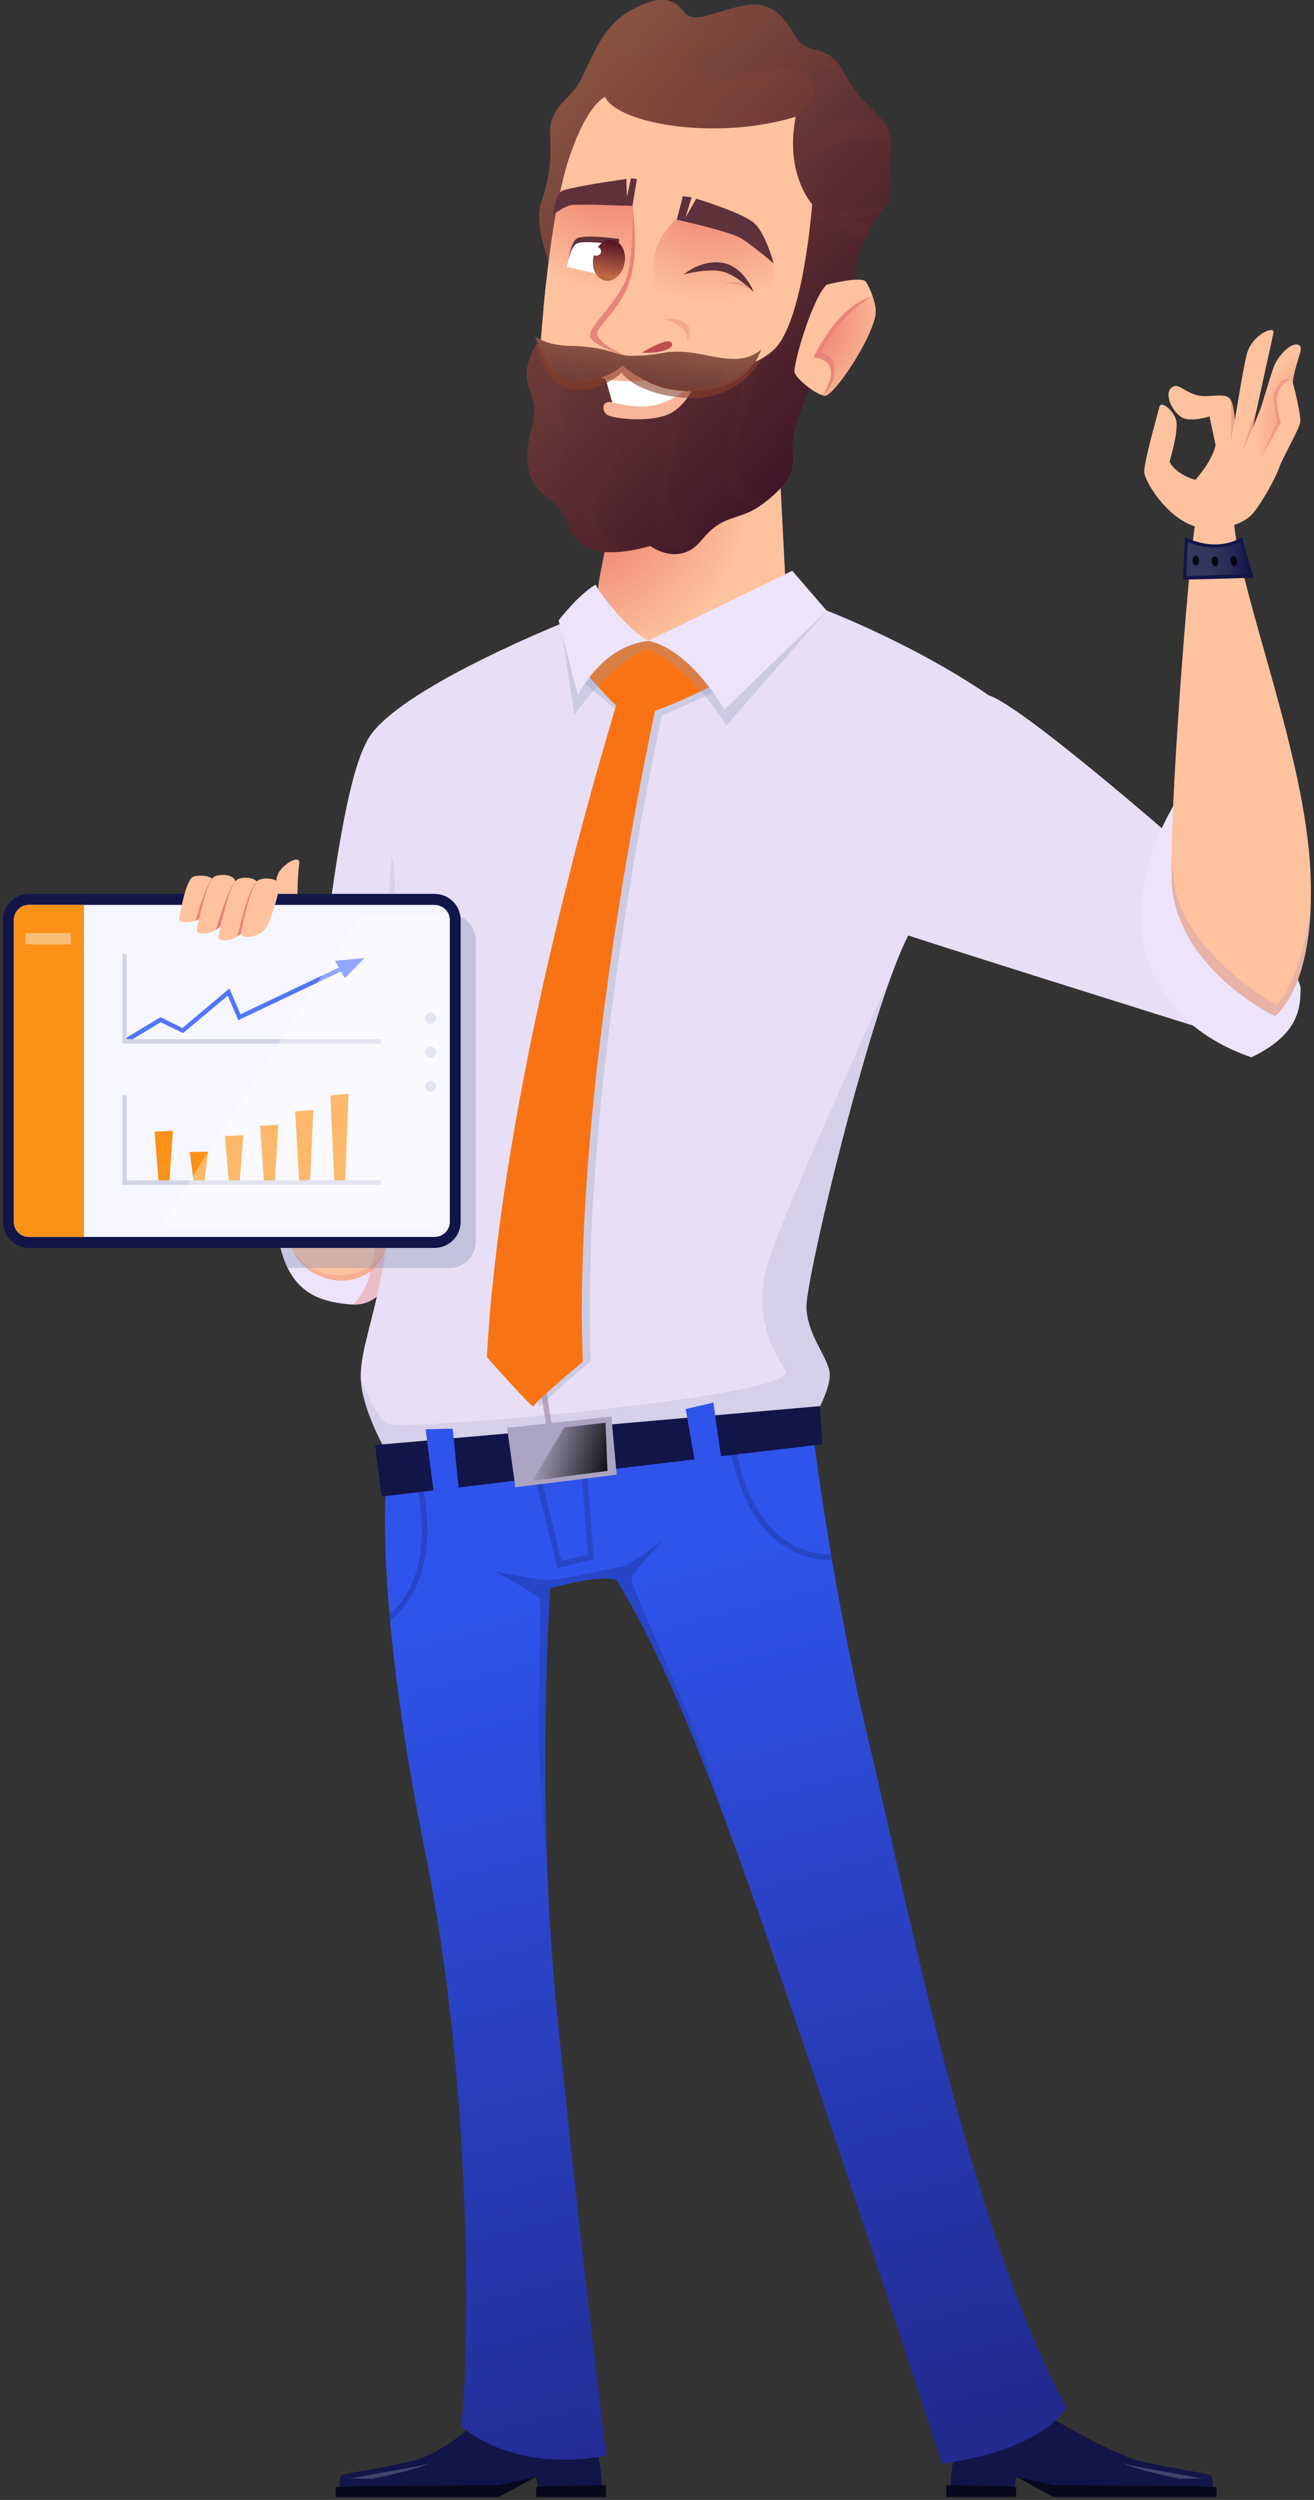 <svg width="256" height="487" viewBox="0 0 256 487" fill="none" xmlns="http://www.w3.org/2000/svg">
<rect x="0" y="0" width="256" height="487" fill="#333333" stroke="none"/>
<g clip-path="url(#clip0_6754_31470)">
<path d="M77.008 247.018C76.233 249.254 75.025 251.336 73.352 252.641C72.112 253.635 70.563 254.225 68.734 254.132C68.641 254.132 68.548 254.132 68.487 254.132C63.404 253.728 58.756 252.485 56.06 247.049C54.356 243.569 53.426 238.381 53.705 230.583C53.705 230.396 53.705 230.241 53.705 230.055C53.705 230.055 67.619 231.763 74.436 234.559C74.498 234.559 74.529 234.591 74.591 234.622C75.242 234.901 75.8 235.15 76.295 235.46C77.318 236.051 78 236.703 78.124 237.387C78.496 239.468 78.248 243.476 77.008 247.018Z" fill="#EDE4FC"/>
<path d="M75.52 241.271C75.52 241.737 75.458 242.141 75.365 242.514C75.334 242.607 75.334 242.7 75.303 242.793C75.21 243.135 75.117 243.477 74.993 243.756C74.497 245.092 73.785 246.18 72.917 247.018C72.669 247.267 72.452 247.484 72.173 247.671C68.641 250.374 63.249 249.908 59.685 247.018C58.601 246.118 57.64 244.999 57.02 243.663C56.927 243.477 56.834 243.259 56.741 243.042C55.967 241.054 54.882 236.424 53.705 230.553C50.11 212.751 45.555 183.672 45.555 183.672L53.426 180.348C53.426 180.348 70.128 216.293 74.497 234.188C74.528 234.343 74.559 234.467 74.59 234.623C75.241 237.356 75.582 239.655 75.52 241.271Z" fill="#FFC29E"/>
<path opacity="0.3" d="M74.963 243.756C74.344 245.465 73.352 246.739 72.143 247.671C67.495 251.213 59.686 249.317 56.99 243.663C61.267 249.162 66.566 248.851 69.571 247.888C72.019 247.112 73.755 245.434 74.963 243.756Z" fill="#E88479"/>
<path opacity="0.4" d="M68.736 254.133C70.038 252.859 71.215 251.151 71.835 248.945C71.928 248.603 72.052 248.168 72.145 247.671C72.796 244.906 73.601 240.059 74.407 234.56C74.438 234.436 74.438 234.312 74.469 234.219C74.5 234.374 74.531 234.498 74.562 234.654C76.545 235.461 77.909 236.393 78.095 237.419C78.931 241.768 76.917 254.537 68.736 254.133Z" fill="#E88479"/>
<path d="M249.179 91.184C248.281 93.67 245.43 98.609 243.849 100.287C242.269 101.965 237.156 104.139 232.508 102.462C227.023 100.473 223.149 93.856 222.933 92.085C222.747 90.314 225.597 80.528 225.876 79.254C226.186 77.981 228.541 79.845 229.13 81.802C229.719 83.79 227.86 89.91 227.86 89.91C227.86 89.91 228.758 92.272 232.88 93.483C236.536 89.32 236.815 86.648 236.815 86.648L235.638 81.118C235.638 81.118 231.95 82.361 230.184 81.274C228.417 80.186 226.837 76.924 228.108 75.65C229.378 74.377 230.277 76.054 232.942 76.924C235.266 77.701 238.767 76.241 239.728 77.825C239.883 78.074 239.976 78.322 240.069 78.633C240.782 81.087 240.782 86.431 240.782 86.431C240.782 86.431 250.078 88.73 249.179 91.184Z" fill="#FFC29E"/>
<path opacity="0.5" d="M239.664 87.548C239.664 87.548 240.067 81.49 239.726 77.824C239.881 78.073 239.974 78.321 240.067 78.632C240.78 81.086 240.78 86.43 240.78 86.43L239.664 87.548Z" fill="#E88479"/>
<path d="M248.091 64.901C247.874 65.864 246.232 73.352 244.868 79.627C244.187 82.796 243.567 85.654 243.226 87.239C243.04 88.047 242.947 88.544 242.947 88.544C242.947 88.544 238.609 90.718 239.6 86.773C240.592 82.827 241.956 72.544 242.947 68.878C243.939 65.181 248.494 63.224 248.091 64.901Z" fill="#FFC29E"/>
<path opacity="0.5" d="M244.87 79.627C244.188 82.796 243.568 85.654 243.227 87.239C242.608 88.233 242.143 88.73 242.205 88.046C242.329 86.338 244.188 81.305 244.87 79.627Z" fill="#E88479"/>
<path d="M80.48 238.909C76.638 241.301 70.161 239.313 64.18 238.226C60.989 237.635 56.867 233.255 56.867 233.255C56.867 233.255 59.16 220.828 60.834 206.009C62.538 191.19 66.04 154.654 71.277 144.837C71.277 144.837 82.928 147.85 85.376 154.468C87.793 161.085 86.399 235.212 80.48 238.909Z" fill="#E8DFF7"/>
<path opacity="0.2" d="M76.33 166.087C76.33 166.087 74.904 184.075 75.059 190.226C75.214 196.378 75.338 222.785 72.208 230.334C69.079 237.884 77.91 243.6 77.91 243.6C77.91 243.6 87.175 223.624 87.888 209.612C88.601 195.601 76.33 166.087 76.33 166.087Z" fill="#8C9AB7"/>
<path opacity="0.3" d="M80.821 230.553H80.728C80.697 230.553 80.697 230.553 80.666 230.553C80.109 230.491 79.582 230.429 79.055 230.367C77.722 230.211 76.452 230.056 75.243 229.87C75.15 229.87 75.027 229.839 74.934 229.839C75.058 228.565 75.181 227.353 75.275 226.235C75.739 220.922 75.832 217.474 75.832 217.474C76.979 217.629 78.187 217.753 79.396 217.846C79.396 217.846 79.396 217.846 79.427 217.878L80.356 226.856L80.697 230.149L80.821 230.553Z" fill="#8C9AB7"/>
<path d="M179.454 178.42C178.865 179.197 178.307 179.974 177.842 180.688C177.842 180.719 177.811 180.719 177.811 180.75C176.634 182.583 175.301 185.628 173.876 189.48C166.532 209.239 156.894 250.124 157.111 254.784C157.39 260.376 161.357 264.353 161.636 267.553C161.915 270.753 158.196 276.873 158.196 276.873L76.636 285.137C76.636 285.137 70.531 275.599 70.283 268.485C70.283 268.174 70.283 267.863 70.283 267.584C70.438 263.545 71.833 259.506 73.413 252.64C73.816 250.932 74.219 249.099 74.591 247.017C74.838 245.681 75.086 244.283 75.334 242.761C75.396 242.264 75.489 241.767 75.551 241.239C75.83 239.437 76.078 237.51 76.326 235.429C76.512 233.72 76.729 231.918 76.884 229.992C78.588 211.383 77.565 190.195 77.07 178.016C76.977 175.034 76.884 172.579 76.884 170.871C76.884 162.079 67.308 154.094 71.306 144.774C75.303 135.454 106.353 122.685 110.351 121.07C114.348 119.485 161.109 118.957 161.109 118.957C161.109 118.957 186.612 128.774 201.548 142.444C209.667 149.993 188.161 167.112 179.454 178.42Z" fill="#E8DFF7"/>
<path d="M106.882 280.104C100.653 248.384 106.355 213.247 106.417 212.874L107.47 213.06C107.408 213.402 101.738 248.353 107.935 279.887L106.882 280.104Z" fill="#B8A6BF"/>
<path opacity="0.2" d="M173.845 189.481C166.501 209.24 156.863 250.125 157.08 254.785C157.359 260.377 161.326 264.354 161.604 267.554C161.883 270.754 158.165 276.874 158.165 276.874L76.605 285.138C76.605 285.138 70.5 275.6 70.252 268.486C71.615 271.997 73.754 276.595 75.768 277.402C79.084 278.738 155.996 272.059 153.021 267.057C150.015 262.055 146.699 255.717 149.705 245.714C151.781 238.599 165.819 207.221 173.845 189.481Z" fill="#8C9AB7"/>
<path d="M151.658 86.928L153.362 119.642L124.14 131.448C124.14 131.448 116.362 117.188 116.548 114.33C116.734 111.472 122.622 85.033 122.622 85.033L151.658 86.928Z" fill="url(#paint0_radial_6754_31470)"/>
<path opacity="0.3" d="M140.628 134.243L139.388 130.173L125.134 126.817L112.305 131.757L121.043 139.151C120.424 141.202 119.835 143.252 119.215 145.303C118.409 148.13 117.604 150.988 116.798 153.846C115.497 158.599 114.195 163.322 112.986 168.106C112.986 168.168 112.955 168.23 112.955 168.292C112.057 171.71 111.22 175.158 110.384 178.576C109.144 183.671 107.966 188.797 106.851 193.892C106.076 197.403 105.332 200.913 104.62 204.424C104.372 205.636 104.124 206.878 103.907 208.09C102.482 215.266 101.211 222.443 100.126 229.682C99.569 233.286 99.073 236.889 98.608 240.524C98.577 240.804 98.515 241.115 98.484 241.425C97.74 247.67 97.028 253.945 96.625 260.283C96.532 261.619 96.439 262.986 96.377 264.322C100.312 268.734 105.456 274.419 105.456 273.922C105.456 273.425 111.003 268.64 115.063 265.192C115.001 263.732 114.97 262.24 114.939 260.78C114.877 258.419 114.877 256.027 114.877 253.604C114.908 250.031 115.032 246.427 115.125 242.823C115.125 242.575 115.156 242.326 115.156 242.078C115.466 234.062 116.054 225.985 116.798 217.938C117.139 214.148 117.542 210.358 117.976 206.568C118.1 205.542 118.223 204.517 118.347 203.492C119.029 197.713 119.804 191.935 120.641 186.156C121.167 182.428 121.756 178.731 122.345 175.034C122.593 173.45 122.872 171.865 123.12 170.281C123.739 166.522 124.39 162.731 125.103 158.972C125.661 155.959 126.218 152.945 126.807 149.932C127.489 146.421 128.202 142.941 128.914 139.431L140.628 134.243Z" fill="#8C9AB7"/>
<path d="M128.479 134.18C127.395 139.461 126.31 144.712 125.288 149.993C124.699 153.007 124.11 156.02 123.583 159.034C122.902 162.793 122.251 166.552 121.6 170.342C121.352 171.927 121.073 173.511 120.825 175.096C120.237 178.793 119.648 182.521 119.121 186.218C118.284 191.996 117.51 197.775 116.828 203.553C116.704 204.579 116.58 205.604 116.456 206.629C116.022 210.419 115.65 214.21 115.278 218C114.535 226.077 113.977 234.124 113.636 242.139C113.636 242.388 113.605 242.636 113.605 242.885C113.481 246.489 113.388 250.093 113.357 253.665C113.326 256.089 113.357 258.45 113.419 260.842C113.45 262.333 113.481 263.793 113.543 265.253C109.484 268.702 103.937 273.455 103.937 273.983C103.937 274.481 98.793 268.795 94.857 264.384C94.919 263.048 95.012 261.681 95.105 260.345C95.508 254.007 96.221 247.731 96.965 241.487C96.996 241.207 97.027 240.897 97.089 240.586C97.553 236.951 98.049 233.347 98.607 229.743C99.722 222.505 100.993 215.297 102.387 208.151C102.635 206.94 102.852 205.697 103.1 204.486C103.813 200.975 104.557 197.464 105.331 193.954C106.447 188.828 107.655 183.732 108.864 178.637C109.701 175.189 110.568 171.771 111.436 168.354C111.436 168.292 111.467 168.23 111.467 168.168C112.675 163.383 113.977 158.661 115.278 153.908C116.084 151.049 116.89 148.222 117.696 145.364C118.966 141.015 120.237 136.696 121.538 132.378L128.479 134.18Z" fill="#F97314"/>
<path d="M140.782 132.566C140.782 132.566 138.985 133.498 136.506 134.679C135.917 134.958 135.297 135.238 134.646 135.548C133.283 136.201 131.827 136.822 130.401 137.412C130.06 137.568 129.719 137.692 129.378 137.816C126.373 139.028 123.708 139.836 122.778 139.463C120.144 138.438 113.854 130.671 113.854 130.671C113.854 130.671 114.752 128.962 116.828 127.409C117.386 126.974 118.037 126.57 118.812 126.197C120.144 125.545 121.786 125.017 123.77 124.892C124.575 124.83 125.443 124.83 126.342 124.892C126.404 124.892 126.466 124.892 126.528 124.923C135.514 125.607 140.782 132.566 140.782 132.566Z" fill="#F97314"/>
<path opacity="0.3" d="M125.164 133.591C122.747 132.907 118.037 126.445 118.037 126.445L116.395 128.869C116.395 128.869 120.64 133.498 123.894 135.051C127.178 136.604 134.677 132.535 134.677 132.535C134.677 132.535 127.581 134.274 125.164 133.591Z" fill="#F97314"/>
<path d="M115.683 475.582C117.697 481.547 117.202 485.337 117.202 485.337H104.93L104.435 482.541L95.82 485.958H66.319C66.319 485.958 65.948 482.789 66.443 482.292C66.939 481.795 74.934 480.77 80.481 479.372C86.059 477.974 92.008 472.506 92.008 472.506L115.683 475.582Z" fill="#111548"/>
<path d="M104.467 484.499V486.425H118.071V484.126C118.071 484.126 104.467 484.343 104.467 484.499Z" fill="#07081C"/>
<path d="M65.391 484.499V486.425H97.215L104.311 482.542L97.215 484.126C97.215 484.126 65.391 484.344 65.391 484.499Z" fill="#07081C"/>
<path opacity="0.2" d="M68.086 482.821L72.486 482.883C72.486 482.883 80.512 481.299 83.611 479.932C79.49 480.864 68.086 482.821 68.086 482.821Z" fill="white"/>
<path d="M186.77 475.581C184.755 481.546 185.251 485.336 185.251 485.336H197.522L198.018 482.54L206.633 485.957H236.102C236.102 485.957 236.474 482.788 235.978 482.291C235.483 481.794 227.488 480.769 221.941 479.371C216.363 477.973 204.247 470.703 204.247 470.703L186.77 475.581Z" fill="#111548"/>
<path d="M197.955 484.497V486.423H184.352V484.124C184.352 484.124 197.955 484.341 197.955 484.497Z" fill="#07081C"/>
<path d="M237.03 484.497V486.423H205.206L198.109 482.54L205.206 484.124C205.206 484.124 237.03 484.342 237.03 484.497Z" fill="#07081C"/>
<path opacity="0.2" d="M234.334 482.819L229.933 482.881C229.933 482.881 221.907 481.297 218.809 479.93C222.93 480.862 234.334 482.819 234.334 482.819Z" fill="white"/>
<path d="M207.778 468.995C202.108 477.912 183.546 479.931 183.546 479.931C183.546 479.931 166.998 429.291 157.299 400.554C152.713 386.915 147.104 370.108 141.061 353.953V353.921C134.368 335.996 127.117 318.877 120.113 307.817C116.488 306.606 107.191 309.433 107.191 309.433C107.191 309.433 105.611 332.267 106.51 360.974C106.82 370.48 107.408 380.64 108.4 390.861C112.428 431.777 118.099 478.347 118.099 478.347C118.099 478.347 101.924 482.385 89.807 472.661C91.016 466.603 93.03 411.49 82.928 361.284C79.054 342.023 77.009 326.924 75.987 315.646C75.956 315.242 75.925 314.839 75.894 314.435C74.375 297.13 75.243 289.208 75.243 289.208L158.477 279.888C158.477 279.888 159.623 289.239 161.916 302.816C161.978 303.157 162.04 303.53 162.102 303.903C163.868 314.279 166.316 326.986 169.384 339.817C176.666 370.17 189.186 434.977 207.778 468.995Z" fill="url(#paint1_linear_6754_31470)"/>
<path d="M113.079 283.616L114.536 302.909L109.392 304.12L104.806 285.293L103.752 285.573L108.586 305.425L115.682 303.747L114.133 283.522L113.079 283.616Z" fill="#2645C7"/>
<path d="M81.194 289.301C84.261 303.468 79.644 311.577 75.894 314.404C75.925 314.808 75.957 315.212 75.987 315.615C80.078 312.881 85.532 304.338 82.247 289.053L81.194 289.301Z" fill="#2645C7"/>
<path d="M161.917 302.784C158.88 302.846 155.874 301.976 153.24 300.205C148.313 296.881 144.936 290.73 143.448 282.435L142.395 282.621C144.347 293.495 149.057 298.683 152.652 301.106C155.378 302.939 158.508 303.902 161.669 303.902C161.824 303.902 161.948 303.902 162.103 303.902C162.041 303.498 161.979 303.126 161.917 302.784Z" fill="#2645C7"/>
<path d="M73.103 281.504C73.103 282.001 74.374 291.539 74.374 291.539L160.18 281.349L159.715 273.924L73.103 281.504Z" fill="#111548"/>
<path d="M135.73 286.723L133.592 274.482L138.984 273.239L140.75 285.822L135.73 286.723Z" fill="#2F54EB"/>
<path d="M84.665 292.129L82.93 278.428L88.198 278.304L89.561 291.911L84.665 292.129Z" fill="#2F54EB"/>
<path d="M98.793 278.147L100.404 289.735L120.144 287.281L119.121 275.941L98.793 278.147Z" fill="#ABA3C2"/>
<path d="M109.919 278.085L103.752 288.462L118.347 286.536L117.975 277.153L109.919 278.085Z" fill="url(#paint2_linear_6754_31470)"/>
<path d="M173.415 39.301C173.198 39.487 172.981 39.736 172.733 39.984C172.269 40.45 171.773 41.04 171.246 41.755C170.905 42.252 170.502 42.811 170.13 43.464C169.666 44.271 169.17 45.172 168.705 46.198C167.713 48.341 166.753 51.044 165.978 54.431C163.84 63.689 160.245 69.623 158.603 73.63C156.93 77.638 153.924 83.976 154.42 87.766C154.884 91.276 153.986 93.7 150.019 97.055C149.709 97.335 149.337 97.614 148.966 97.894C148.532 98.236 148.129 98.515 147.726 98.795C143.822 101.28 141.033 100.379 137.407 104.387C137.19 104.636 136.942 104.915 136.694 105.195C135.92 106.189 135.114 106.81 134.277 107.276C134.277 107.276 134.277 107.276 134.246 107.276C130.466 109.233 126.685 106.344 126.685 106.344C126.685 106.344 124.857 106.935 122.44 107.307C120.271 107.649 117.668 107.773 115.53 107.121C114.786 106.903 114.073 106.593 113.484 106.127C109.301 103.02 111.811 100.597 106.853 97.086L106.822 97.055C105.985 96.465 105.304 95.812 104.746 95.129C102.05 91.836 102.453 87.642 103.661 83.137C105.118 77.669 102.236 75.929 102.608 72.325C102.856 70.088 103.723 68.318 104.405 67.23C104.839 66.547 105.211 66.112 105.335 66.019L105.799 64.931L109.208 56.947C109.208 56.947 103.568 45.048 105.428 39.487C106.605 35.976 107.07 33.46 107.194 30.881C107.194 30.602 107.225 30.322 107.225 30.043C107.256 28.831 107.225 27.557 107.163 26.128C107.132 25.32 107.194 24.606 107.349 23.984C107.504 23.27 107.752 22.648 108.062 22.089C109.146 20.07 111.036 18.734 112.4 16.777C113.175 15.72 113.918 13.981 114.817 12.055C116.459 8.575 118.659 4.443 122.626 2.175C124.237 1.243 125.601 0.653 126.778 0.311C130.094 -0.652 131.891 0.497 133.317 2.361C135.269 4.909 139.452 2.082 144.875 1.088C146.425 0.808 147.726 0.839 148.873 1.15C151.383 1.833 152.963 3.791 154.481 6.214C154.667 6.493 154.822 6.804 155.008 7.115C155.907 8.637 157.022 9.134 158.231 9.507C159.904 10.004 161.733 10.284 163.499 12.614C163.84 13.08 164.181 13.608 164.522 14.229C167.496 19.821 169.975 20.909 171.928 23.363C172.176 23.643 172.393 23.922 172.578 24.264C173.105 25.041 173.353 26.128 173.477 27.34C173.88 31.099 172.919 36.163 173.415 39.301Z" fill="url(#paint3_linear_6754_31470)"/>
<path opacity="0.2" d="M117.821 18.889C117.821 18.889 115.497 13.297 117.914 10.563C120.301 7.829 122.284 13.39 128.822 11.65C135.361 9.911 136.228 16.776 141.899 15.689C147.57 14.602 152.466 12.52 156.061 14.043C159.655 15.565 159.872 20.536 154.976 22.71C150.08 24.885 134.059 31.099 134.059 31.099L115.188 24.543L117.821 18.889Z" fill="#944734"/>
<g opacity="0.2">
<path opacity="0.2" d="M143.416 87.828C144.253 80.154 148.189 77.824 146.856 67.137C146.856 67.137 142.549 64.651 144.16 69.995C145.772 75.339 142.208 83.043 141.092 88.884C140.101 94.165 143.324 98.546 147.724 98.795C148.127 98.546 148.53 98.235 148.963 97.894C149.335 97.614 149.676 97.334 150.017 97.055C147.259 96.651 142.735 93.979 143.416 87.828Z" fill="#944734"/>
<path opacity="0.2" d="M131.673 87.486C133.749 80.682 131.115 73.785 131.115 73.785L127.675 79.315C127.675 79.315 130.217 82.049 129.752 88.573C129.287 95.097 126.684 97.272 127.49 102.15C128.202 106.437 131.053 107.307 134.245 107.307C134.245 107.307 134.245 107.307 134.276 107.307C135.113 106.841 135.918 106.22 136.693 105.225C136.941 104.946 137.158 104.666 137.406 104.418C128.791 102.771 129.69 93.948 131.673 87.486Z" fill="#944734"/>
<path opacity="0.2" d="M118.287 93.017C122.626 86.213 121.882 79.223 121.882 79.223L120.425 79.782C120.425 79.782 121.138 86.834 117.699 92.209C114.259 97.552 112.586 101.281 113.732 104.17C114.228 105.413 114.817 106.407 115.498 107.183C117.637 107.836 120.271 107.68 122.409 107.37C114.631 103.424 114.104 99.572 118.287 93.017Z" fill="#944734"/>
<path opacity="0.2" d="M109.146 71.269C109.146 71.269 106.45 74.065 106.605 78.352C106.791 82.608 109.518 83.074 108.402 87.672C107.689 90.779 105.241 92.643 104.684 95.191C105.241 95.874 105.923 96.526 106.76 97.117C106.419 93.73 110.54 90.033 110.199 85.125C109.859 79.967 107.411 78.228 112.183 72.977L109.146 71.269Z" fill="#944734"/>
</g>
<path d="M117.729 72.76C117.729 72.977 119.464 79.004 119.464 79.004C119.464 79.004 121.478 79.936 126.715 79.657C131.921 79.377 136.693 72.977 136.693 72.977L117.729 72.76Z" fill="white"/>
<path d="M115.592 72.699C117.513 75.246 129.196 73.91 129.196 73.91C129.196 73.91 126.562 71.425 122.471 70.928C118.381 70.493 115.592 72.699 115.592 72.699Z" fill="#F8B59A"/>
<path d="M119.094 78.353C117.08 78.011 117.296 80.217 118.288 80.807C119.806 81.677 126.965 82.329 130.466 80.59C133.968 78.85 135.393 74.718 135.393 74.718C135.393 74.718 130.962 78.415 127.213 79.005C123.432 79.595 120.333 78.57 119.094 78.353Z" fill="#F8B59A"/>
<path opacity="0.6" d="M148.624 68.846L148.376 70.026C148.376 70.026 143.852 78.228 133.812 77.544C123.772 76.83 121.107 72.605 121.107 72.605C121.107 72.605 116.831 76.737 111.253 75.836C106.698 75.09 105.055 69.467 104.436 67.292C104.869 66.609 105.241 66.174 105.365 66.081L105.83 64.993L148.624 68.846Z" fill="#873F2A"/>
<g opacity="0.3">
<path opacity="0.3" d="M153.89 14.479C157.732 14.448 161.203 13.485 163.496 12.677C161.73 10.347 159.87 10.067 158.228 9.57C157.206 9.664 156.028 9.819 154.726 10.036C147.661 11.279 141.897 16.871 148.033 24.203L149.861 24.514C145.058 20.04 146.979 14.572 153.89 14.479Z" fill="#944734"/>
<path opacity="0.3" d="M173.507 27.402C173.383 26.16 173.104 25.103 172.608 24.326C172.391 24.016 172.174 23.705 171.957 23.426C167.278 22.245 158.695 23.736 153.768 32.031L153.923 33.274C162.444 25.694 169.169 27.713 173.507 27.402Z" fill="#944734"/>
<path opacity="0.3" d="M158.23 39.799L157.053 42.906C157.053 42.906 162.042 42.843 165.11 45.049C166.442 46.012 167.713 46.261 168.704 46.23C169.169 45.205 169.665 44.304 170.13 43.496C167.527 43.247 164.056 42.781 161.484 41.911C166.07 42.471 169.324 42.16 171.245 41.787C171.772 41.073 172.268 40.482 172.733 40.016C168.797 40.762 161.453 41.787 158.23 39.799Z" fill="#944734"/>
<path opacity="0.3" d="M134.432 10.814C143.109 9.788 146.331 6.806 148.686 5.843C151.041 4.88 152.126 4.01 153.737 5.843C153.985 6.123 154.233 6.247 154.481 6.278C152.963 3.824 151.382 1.866 148.872 1.214C145.743 1.618 144.348 4.693 138.739 5.936C133.161 7.179 128.513 8.825 126.561 12.802C124.113 17.804 124.795 22.309 129.567 24.079C123.586 20.196 125.755 11.839 134.432 10.814Z" fill="#944734"/>
<path opacity="0.3" d="M122.625 2.207C118.689 4.475 116.458 8.607 114.816 12.086C114.444 15.162 115.343 17.958 117.512 18.673C115.219 13.36 119.03 4.226 126.777 0.343C125.6 0.685 124.236 1.275 122.625 2.207Z" fill="#944734"/>
<path opacity="0.3" d="M115.125 23.953C111.716 24.481 109.516 23.518 108.09 22.12C107.78 22.679 107.533 23.301 107.378 24.015C109.299 24.885 111.809 25.631 114.195 25.289C119.184 24.605 116.891 27.215 112.677 29.048C110.755 29.887 108.803 30.105 107.254 30.073C107.254 30.353 107.254 30.633 107.223 30.912C108.989 30.726 111.251 30.788 113.141 31.72C116.798 33.553 119.866 26.345 119.587 24.978C119.246 23.674 115.125 23.953 115.125 23.953Z" fill="#944734"/>
</g>
<path d="M158.23 39.799C158.23 39.799 156.588 62.261 150.948 67.946C145.277 73.632 133.254 72.668 122.873 70.773C112.461 68.878 105.334 66.704 105.334 66.704C105.334 66.704 105.52 63.938 105.923 59.869C106.481 54.059 107.472 45.578 108.898 38.525C109.455 35.76 110.075 33.213 110.757 31.131C114.413 20.04 117.884 18.891 117.884 18.891C120.456 24.172 139.638 27.465 155.039 22.743C152.808 33.834 158.23 39.799 158.23 39.799Z" fill="#FFC29E"/>
<path d="M123.246 50.33C122.347 54.866 117.513 61.359 117.513 61.359L105.893 59.899C106.45 54.089 107.442 45.608 108.867 38.555C112.989 36.816 123.029 38.089 123.029 38.089C123.029 38.089 124.144 45.794 123.246 50.33Z" fill="url(#paint4_radial_6754_31470)"/>
<path d="M123.213 40.109C123.213 40.109 123.585 50.486 121.85 54.68C120.114 58.874 115.28 63.13 114.939 65.15C114.599 67.169 121.819 69.313 121.819 69.313C121.819 69.313 116.334 66.796 116.334 65.025C116.334 63.379 120.796 60.49 122.686 54.711C124.608 48.932 123.213 40.109 123.213 40.109Z" fill="#E88479"/>
<path d="M125.072 68.689C125.072 68.689 129.689 65.8 130.743 66.67C131.766 67.571 129.256 68.969 125.072 68.689Z" fill="#BD4F4F"/>
<path opacity="0.4" d="M129.35 62.104C129.35 62.104 134.308 63.502 133.905 66.453C135.361 63.253 133.409 61.918 129.35 62.104Z" fill="#E88479"/>
<path d="M120.641 46.54L120.486 48.28L110.57 51.604C110.57 51.604 111.035 47.472 112.306 46.509C113.576 45.546 120.641 46.54 120.641 46.54Z" fill="#5E313B"/>
<path d="M120.423 47.782C121.012 50.236 120.052 54.213 120.052 54.213L110.445 52.007C110.445 52.007 110.941 48.496 112.212 47.533C113.482 46.601 120.423 47.782 120.423 47.782Z" fill="white"/>
<path d="M115.588 50.267C115.216 52.473 116.27 54.43 117.974 54.678C119.648 54.927 121.321 53.342 121.693 51.168C122.065 48.962 121.011 47.005 119.307 46.756C117.633 46.508 115.96 48.092 115.588 50.267Z" fill="url(#paint5_linear_6754_31470)"/>
<path d="M117.111 49.019C117.149 48.54 116.738 48.116 116.192 48.072C115.646 48.028 115.172 48.381 115.134 48.859C115.096 49.338 115.507 49.762 116.053 49.806C116.599 49.85 117.072 49.498 117.111 49.019Z" fill="white"/>
<path d="M124.08 34.859L123.212 40.109C123.212 40.109 121.88 40.047 120.083 40.016C119.184 39.985 118.192 39.954 117.201 39.923C116.798 39.923 116.426 39.923 116.054 39.892C114.598 39.861 113.265 39.861 112.336 39.892C111.871 39.892 111.53 39.923 111.313 39.954C110.972 40.016 110.6 40.14 110.259 40.295C109.95 40.451 109.609 40.606 109.33 40.792C108.4 41.321 107.688 41.88 107.688 41.88C107.688 41.88 108.214 38.028 109.392 37.251C109.423 37.22 109.485 37.189 109.578 37.158C109.795 37.064 110.074 36.971 110.476 36.878C111.034 36.723 111.747 36.598 112.553 36.412C113.637 36.194 114.877 35.977 116.116 35.76C116.519 35.697 116.891 35.635 117.294 35.573C117.79 35.511 118.254 35.418 118.719 35.356C118.967 35.325 119.215 35.294 119.432 35.263C119.804 35.2 120.145 35.138 120.455 35.107C121.415 34.952 122.035 34.859 122.035 34.859L122.128 38.4L122.934 34.734L124.08 34.859Z" fill="#5E313B"/>
<path d="M170.533 61.483C169.479 66.734 162.383 77.141 160.709 77.079C160.616 77.079 160.461 77.048 160.338 77.017C158.54 76.582 155.039 73.693 154.791 72.481C154.512 71.176 158.106 58.314 161.05 55.456C161.05 55.456 167.775 53.747 168.642 54.835C169.045 55.363 169.603 56.481 170.006 57.724C170.471 59.06 170.749 60.551 170.533 61.483Z" fill="#FFC29E"/>
<path d="M170.533 61.483C169.479 66.733 162.383 77.141 160.71 77.079C160.617 77.079 160.462 77.048 160.338 77.016C164.738 69.716 158.51 69.623 158.51 69.623C158.51 69.623 162.755 60.178 169.417 57.91C169.603 57.848 169.82 57.786 170.006 57.724C170.471 59.059 170.75 60.551 170.533 61.483Z" fill="url(#paint6_radial_6754_31470)"/>
<path d="M159.966 68.815C159.966 68.815 162.507 68.97 162.569 71.673C162.631 74.376 161.33 76.178 160.338 77.017C164.738 69.716 158.51 69.623 158.51 69.623C158.51 69.623 162.755 60.178 169.417 57.91L169.479 57.972C162.848 61.98 159.966 68.815 159.966 68.815Z" fill="#E88479"/>
<path d="M148.282 68.132C146.206 73.507 141.558 75.775 136.445 76.147H136.414C134.493 76.303 132.478 76.178 130.526 75.837C126.281 75.122 121.942 71.767 121.354 71.27C121.292 71.239 121.292 71.208 121.292 71.208C121.292 71.208 121.292 71.208 121.261 71.239C121.044 71.425 119.154 72.947 116.179 73.973C115.838 74.097 115.435 74.221 115.032 74.314C114.381 74.501 113.7 74.625 112.987 74.718C111.407 74.936 110.043 74.408 108.927 73.507C107.719 72.543 106.758 71.208 106.046 69.872C105.085 68.101 104.527 66.361 104.341 65.709V65.678C104.31 65.584 104.279 65.522 104.279 65.491C104.372 65.584 105.209 66.33 107.378 66.92C107.471 66.951 107.626 66.982 107.719 66.982C107.874 67.013 108.029 67.045 108.184 67.076C109.764 67.386 110.477 67.386 111.468 67.386C111.778 67.386 112.119 67.386 112.491 67.417C113.204 67.448 114.071 67.542 115.342 67.697C119.618 68.287 120.362 69.312 122.996 69.312C128.729 69.312 129.039 68.225 133.594 68.567C136.011 68.753 138.521 69.499 140.938 69.778C141.248 69.81 141.589 69.841 141.868 69.872C144.13 70.058 146.268 69.748 148.282 68.132Z" fill="url(#paint7_linear_6754_31470)"/>
<g opacity="0.2">
<path opacity="0.2" d="M107.752 67.013C107.628 66.982 107.504 66.982 107.412 66.951C106.327 67.666 105.986 68.784 106.079 69.903C106.823 71.239 107.752 72.606 108.961 73.537C108.403 72.885 107.876 71.984 107.535 70.772C106.947 68.691 107.35 67.573 107.752 67.013Z" fill="#BA6045"/>
<path opacity="0.2" d="M112.491 67.478C112.088 67.447 111.778 67.447 111.468 67.447C109.113 69.964 110.569 74.375 115.032 74.344C115.434 74.251 115.806 74.127 116.178 74.002C112.367 73.599 111.282 69.063 112.491 67.478Z" fill="#BA6045"/>
<path opacity="0.2" d="M116.428 68.069C113.608 70.151 116.738 72.667 119.527 72.077C116.676 71.518 115.343 70.306 116.428 68.069Z" fill="#BA6045"/>
<path opacity="0.2" d="M125.538 72.295C125.538 72.295 126.096 70.897 131.735 69.81C128.327 69.251 125.011 69.81 125.538 72.295Z" fill="#BA6045"/>
<path opacity="0.2" d="M135.581 69.189C136.541 71.052 133.535 73.817 127.555 74.625C135.333 74.998 141.375 71.177 135.581 69.189Z" fill="#BA6045"/>
<path opacity="0.2" d="M141.9 69.933C141.59 69.902 141.28 69.902 140.97 69.84C141.466 71.331 141.683 74.531 136.508 76.147C137.468 75.898 142.519 74.438 142.674 72.201C142.736 71.176 142.365 70.43 141.9 69.933Z" fill="#BA6045"/>
</g>
<path opacity="0.5" d="M121.261 71.269C121.044 71.456 119.154 72.978 116.179 74.003C115.838 74.127 115.435 74.252 115.033 74.345C114.382 74.531 113.7 74.655 112.987 74.749C111.407 74.966 110.044 74.438 108.928 73.537C107.719 72.574 106.759 71.238 106.046 69.902C105.086 68.131 104.528 66.391 104.342 65.739V65.708C104.342 65.708 107.688 73.879 111.531 74.189C115.219 74.469 120.858 71.456 121.261 71.269Z" fill="#873F2A"/>
<path opacity="0.5" d="M148.282 68.132C146.206 73.507 141.558 75.774 136.445 76.147H136.414C134.492 76.303 132.478 76.178 130.526 75.837C126.281 75.122 121.942 71.767 121.354 71.27C122.159 71.798 129.224 76.24 135.205 75.619C143.758 74.78 146.361 72.139 148.282 68.132Z" fill="#873F2A"/>
<g opacity="0.3">
<path opacity="0.3" d="M109.332 40.761C109.611 40.575 109.952 40.419 110.262 40.264C110.262 40.047 110.386 38.214 110.479 36.847C110.076 36.94 109.797 37.033 109.58 37.126L109.332 40.761Z" fill="#73331C"/>
<path opacity="0.3" d="M112.369 39.893C113.299 39.862 114.662 39.862 116.088 39.893L116.15 35.792C114.941 36.01 113.671 36.227 112.586 36.444L112.369 39.893Z" fill="#73331C"/>
<path opacity="0.3" d="M119.436 35.231L119.033 39.27L118.723 35.325C118.259 35.387 117.794 35.48 117.298 35.542C117.267 36.971 117.236 38.742 117.205 39.86C118.197 39.891 119.188 39.922 120.087 39.954C120.18 38.556 120.335 36.629 120.428 35.045C120.149 35.138 119.808 35.169 119.436 35.231Z" fill="#73331C"/>
</g>
<path d="M132.233 42.283C124.641 48.528 127.708 56.885 128.607 59.401C129.506 61.918 147.293 62.166 149.4 59.65C151.507 57.133 150.702 51.759 149.989 50.081C149.648 49.304 147.82 46.943 143.822 45.297C139.143 43.402 132.233 42.283 132.233 42.283Z" fill="url(#paint8_radial_6754_31470)"/>
<path opacity="0.5" d="M141.033 55.3C143.388 55.113 145.248 55.734 146.828 56.853C145.031 54.088 141.715 55.02 141.033 55.3Z" fill="#E88479"/>
<path d="M133.191 53.467C133.191 53.467 136.569 50.516 140.752 51.199C144.936 51.883 146.857 56.885 146.857 56.885C146.857 56.885 143.448 53.467 140.567 52.846C137.654 52.256 133.191 53.467 133.191 53.467Z" fill="#5E313B"/>
<path d="M150.729 51.323C150.543 51.168 148.312 49.242 146.298 47.751C146.081 47.595 145.864 47.409 145.647 47.254C145.151 46.912 144.686 46.601 144.315 46.384C143.943 46.166 143.354 45.918 142.61 45.669C142.238 45.545 141.805 45.389 141.34 45.234C140.41 44.955 139.326 44.644 138.272 44.364C137.249 44.085 136.227 43.836 135.328 43.619C133.345 43.121 131.857 42.811 131.857 42.811L133.035 38.213L134.739 38.43L133.531 42.438L135.638 38.71C135.638 38.71 136.072 38.834 136.754 39.052C137.218 39.207 137.807 39.394 138.458 39.611C138.675 39.673 138.892 39.766 139.14 39.859C139.542 39.984 139.945 40.139 140.379 40.294C141.185 40.605 142.052 40.916 142.858 41.258C143.292 41.444 143.726 41.63 144.129 41.817C145.275 42.345 146.267 42.904 146.856 43.401C147.011 43.556 147.196 43.712 147.351 43.898C147.599 44.178 147.847 44.52 148.095 44.892C149.645 47.316 150.667 51.075 150.729 51.323Z" fill="#5E313B"/>
<g opacity="0.3">
<path opacity="0.3" d="M137.373 42.998L138.427 39.612C137.776 39.395 137.187 39.208 136.723 39.053L135.328 43.62C136.258 43.868 137.28 44.086 138.272 44.365L140.317 40.264C139.914 40.109 139.481 39.954 139.078 39.829L137.373 42.998Z" fill="#73331C"/>
<path opacity="0.3" d="M141.34 45.235C141.805 45.391 142.239 45.515 142.61 45.67L144.067 41.818C143.664 41.632 143.23 41.445 142.796 41.259C142.362 42.439 141.743 44.117 141.34 45.235Z" fill="#73331C"/>
<path opacity="0.3" d="M147.322 43.869L145.648 47.255C145.865 47.411 146.082 47.566 146.299 47.753L148.065 44.863C147.849 44.49 147.57 44.149 147.322 43.869Z" fill="#73331C"/>
</g>
<path opacity="0.3" d="M161.079 118.988L141.464 141.388C141.464 141.388 135.514 130.763 126.31 126.507C119.586 128.464 111.901 139.213 111.901 139.213L109.453 123.058L109.205 121.412L121.538 120.821C124.265 123.648 126.372 124.829 126.372 124.829L135.948 120.169L161.079 118.988Z" fill="#8C9AB7"/>
<path d="M161.077 118.988L141.121 138.219C141.121 138.219 134.645 126.662 126.34 124.829L135.915 120.169L154.353 111.19L161.077 118.988Z" fill="#EDE4FC"/>
<path d="M126.34 124.859C117.261 125.76 112.582 135.391 112.582 135.391L109.421 123.12L108.832 120.852C108.832 120.852 112.582 115.943 116.021 113.893C117.695 116.658 119.957 119.298 121.506 120.883C124.233 123.71 126.34 124.859 126.34 124.859Z" fill="#EDE4FC"/>
<g opacity="0.4">
<g opacity="0.4">
<path opacity="0.4" d="M97.09 240.587C102.513 244.936 108.772 249.969 113.359 253.666C113.39 250.093 113.513 246.49 113.606 242.886C113.606 242.637 113.637 242.389 113.637 242.14L98.608 229.744C98.05 233.317 97.555 236.952 97.09 240.587Z" fill="#F97314"/>
<path opacity="0.4" d="M103.131 204.456C102.883 205.668 102.635 206.91 102.418 208.122L115.309 217.97C115.65 214.18 116.053 210.39 116.486 206.6C116.61 205.574 116.734 204.549 116.858 203.524L105.393 193.955C104.587 197.435 103.843 200.945 103.131 204.456Z" fill="#F97314"/>
<path opacity="0.4" d="M108.93 178.607L119.156 186.187C119.683 182.459 120.271 178.762 120.86 175.065L111.533 168.323C110.603 171.741 109.766 175.189 108.93 178.607Z" fill="#F97314"/>
<path opacity="0.4" d="M117.761 145.334C116.955 148.161 116.149 151.019 115.344 153.878L123.587 159.004C124.144 155.99 124.702 152.977 125.291 149.963L117.761 145.334Z" fill="#F97314"/>
</g>
</g>
<path d="M141.03 353.89C134.337 335.964 127.086 318.845 120.082 307.785C116.457 306.574 107.16 309.401 107.16 309.401C107.16 309.401 105.58 332.236 106.479 360.942C103.783 343.14 105.766 312.446 105.146 311.482C104.495 310.488 96.562 306.17 96.562 306.17C96.562 306.17 103.504 307.506 105.983 307.816C108.462 308.158 119.71 305.331 121.198 305.176C122.685 304.989 129.131 300.019 129.131 300.019C129.131 300.019 123.677 305.984 123.026 307.319C122.344 308.655 137.405 338.635 141.03 353.89Z" fill="#2645C7"/>
<path d="M172.668 180.782C173.505 181.341 234.923 200.572 234.923 200.572L228.539 163.229C228.539 163.229 198.264 136.79 192.407 135.392C186.582 133.963 172.668 180.782 172.668 180.782Z" fill="#E8DFF7"/>
<path d="M229.22 155.928C215.803 178.265 222.527 198.646 243.816 205.977C252.43 201.783 253.391 197.154 253.391 192.618C253.391 188.083 229.22 155.928 229.22 155.928Z" fill="#EDE4FC"/>
<path d="M255.315 177.738C254.417 193.893 248.374 197.932 248.374 197.932C248.374 197.932 231.393 189.948 228.511 174.383C228.263 173.14 228.201 170.593 228.232 167.144C228.449 149.312 231.796 107.805 232.818 102.369C234.027 95.876 239.047 87.984 240.472 102.369C241.929 116.784 254.386 147.51 255.315 170.065C255.439 172.892 255.408 175.439 255.315 177.738Z" fill="#FFC29E"/>
<path d="M251.843 74.47C251.781 74.843 251.688 75.247 251.595 75.681C250.418 80.932 246.699 89.693 246.699 89.693L245.491 89.444L241.865 88.699C241.865 88.699 245.336 80.279 245.615 79.503C245.925 78.726 247.474 73.258 248.187 71.394C248.869 69.53 251.348 66.734 252.835 67.138C254.322 67.542 252.618 69.53 251.843 74.47Z" fill="url(#paint9_radial_6754_31470)"/>
<path d="M230.864 104.666L230.461 112.93L244.22 112.557L241.957 104.604C241.926 104.604 237.743 107.835 230.864 104.666Z" fill="#111548"/>
<path d="M231.392 105.567C233.22 106.313 235.049 106.686 236.846 106.655C239.108 106.624 240.72 106.002 241.587 105.567L243.354 111.874L231.113 112.216L231.392 105.567Z" fill="url(#paint10_linear_6754_31470)"/>
<path d="M232.941 108.271C232.6 108.271 232.321 108.705 232.352 109.203C232.352 109.731 232.662 110.166 233.003 110.166C233.344 110.166 233.622 109.731 233.622 109.203C233.56 108.674 233.282 108.271 232.941 108.271Z" fill="#050614"/>
<path d="M236.627 108.394C236.286 108.394 236.007 108.829 236.069 109.326C236.1 109.854 236.41 110.289 236.782 110.289C237.123 110.289 237.402 109.854 237.34 109.326C237.309 108.798 236.999 108.363 236.627 108.394Z" fill="#050614"/>
<path d="M240.284 108.332C239.943 108.332 239.696 108.767 239.758 109.295C239.82 109.823 240.16 110.258 240.501 110.258C240.873 110.258 241.09 109.823 241.028 109.295C240.966 108.767 240.625 108.332 240.284 108.332Z" fill="#050614"/>
<path opacity="0.5" d="M251.597 75.68C250.419 80.931 246.701 89.723 246.701 89.723L245.492 89.475L248.901 81.987C248.901 81.987 248.126 79.906 248.126 77.545C248.126 75.183 250.791 72.791 251.194 74.189C251.287 74.5 251.442 75.028 251.597 75.68Z" fill="#E88479"/>
<path d="M249.179 91.183C249.953 89.009 253.207 83.479 253.331 82.174C253.455 80.869 252.246 75.836 251.843 74.469C251.441 73.102 248.776 75.463 248.776 77.825C248.776 80.186 249.55 82.267 249.55 82.267L245.119 90.189L249.179 91.183Z" fill="#FFC29E"/>
<path d="M57.922 174.941C57.922 174.941 58.015 170.032 58.294 168.23C58.573 166.428 55.474 168.044 54.328 169.939C53.181 171.834 54.049 176.09 54.049 176.09L57.922 174.941Z" fill="#FFC29E"/>
<path opacity="0.4" d="M92.687 183.143V241.923C92.687 244.75 90.425 247.018 87.605 247.018H56.028C54.324 243.538 53.394 238.35 53.673 230.552C50.079 212.75 45.523 183.671 45.523 183.671L53.394 180.347C53.394 180.347 70.097 216.292 74.466 234.187C74.497 234.342 74.528 234.466 74.559 234.622C75.21 234.901 75.768 235.15 76.263 235.461C76.449 233.752 76.666 231.95 76.821 230.024C78.526 211.414 77.503 190.226 77.007 178.048H87.543C90.394 178.079 92.687 180.347 92.687 183.143Z" fill="#8C9AB7"/>
<path d="M84.664 243.104H5.676C2.856 243.104 0.594 240.836 0.594 238.009V179.229C0.594 176.402 2.856 174.134 5.676 174.134H84.664C87.484 174.134 89.746 176.402 89.746 179.229V238.009C89.746 240.836 87.453 243.104 84.664 243.104Z" fill="#111548"/>
<path d="M87.637 179.23V238.009C87.637 239.625 86.336 240.961 84.693 240.961H5.612C4.001 240.961 2.699 239.656 2.699 238.009V179.23C2.699 177.614 4.001 176.278 5.612 176.278H84.693C86.336 176.309 87.637 177.614 87.637 179.23Z" fill="#F5F6FE"/>
<path d="M24.514 203.244L24.049 202.499L31.269 198.149L35.545 200.262L44.687 192.557L46.856 197.59L66.719 188.146L67.091 188.922L46.422 198.74L44.377 193.955L35.669 201.256L31.3 199.143L24.514 203.244Z" fill="#5374FC"/>
<path d="M65.262 187.183L67.183 190.57L71.025 186.624L65.262 187.183Z" fill="#5374FC"/>
<path d="M74.188 203.307H23.863V185.847H24.7V202.437H74.188V203.307Z" fill="#D1D4E6"/>
<path d="M30.896 230.365L30.121 220.454L33.685 220.268L33.003 230.271L30.896 230.365Z" fill="#FA9218"/>
<path d="M37.745 230.364L36.971 224.43L40.534 224.337L39.853 230.302L37.745 230.364Z" fill="#FA9218"/>
<path d="M44.593 230.365L43.818 221.324L47.382 221.138L46.7 230.272L44.593 230.365Z" fill="#FA9218"/>
<path d="M51.441 230.365L50.666 219.305L54.23 219.088L53.548 230.272L51.441 230.365Z" fill="#FA9218"/>
<path d="M58.292 230.364L57.518 216.508L61.05 216.229L60.4 230.24L58.292 230.364Z" fill="#FA9218"/>
<path d="M65.142 230.365L64.367 213.402L67.9 213.061L67.249 230.21L65.142 230.365Z" fill="#FA9218"/>
<path d="M74.188 230.8H23.863V213.34H24.7V229.93H74.188V230.8Z" fill="#D1D4E6"/>
<path d="M83.889 199.455C84.488 199.455 84.974 198.968 84.974 198.368C84.974 197.767 84.488 197.28 83.889 197.28C83.29 197.28 82.805 197.767 82.805 198.368C82.805 198.968 83.29 199.455 83.889 199.455Z" fill="#D1D4E6"/>
<path d="M83.889 206.072C84.488 206.072 84.974 205.585 84.974 204.985C84.974 204.384 84.488 203.897 83.889 203.897C83.29 203.897 82.805 204.384 82.805 204.985C82.805 205.585 83.29 206.072 83.889 206.072Z" fill="#D1D4E6"/>
<path d="M83.889 212.689C84.488 212.689 84.974 212.203 84.974 211.602C84.974 211.001 84.488 210.515 83.889 210.515C83.29 210.515 82.805 211.001 82.805 211.602C82.805 212.203 83.29 212.689 83.889 212.689Z" fill="#D1D4E6"/>
<path d="M16.365 176.309V240.961H5.612C4.001 240.961 2.699 239.656 2.699 238.009V179.23C2.699 177.614 4.001 176.278 5.612 176.278H16.365V176.309Z" fill="#FA9218"/>
<path d="M13.794 181.776H4.932V183.982H13.794V181.776Z" fill="#FABD76"/>
<g opacity="0.6">
<path opacity="0.6" d="M84.724 178.451H70.16L31.301 238.784H84.724C85.158 238.784 85.499 238.442 85.499 238.008V179.228C85.499 178.793 85.127 178.451 84.724 178.451Z" fill="white"/>
</g>
<path d="M39.361 178.638C39.051 178.949 38.586 179.197 38.09 179.353C36.603 179.85 34.775 179.726 34.899 178.98C35.053 177.986 36.138 171.803 37.502 170.871C38.09 170.467 40.383 170.405 41.313 171.151C41.592 171.337 41.747 171.617 41.747 171.959C41.747 172.673 40.662 177.396 39.361 178.638Z" fill="#FFC29E"/>
<path d="M39.36 178.637C39.05 178.947 38.586 179.196 38.09 179.351C38.834 176.835 40.197 172.485 41.313 171.149C41.592 171.336 41.746 171.615 41.746 171.957C41.746 172.672 40.662 177.394 39.36 178.637Z" fill="#E88479"/>
<path d="M45.836 172.052C45.774 172.984 44.318 178.887 42.892 180.471C42.644 180.751 42.365 180.968 42.056 181.155C40.475 182.118 38.182 182.087 38.368 181.062C38.585 179.85 40.196 172.083 41.622 170.871C42.365 170.25 45.495 170.157 45.836 171.648C45.836 171.772 45.836 171.897 45.836 172.052Z" fill="#FFC29E"/>
<path d="M45.839 172.052C45.777 172.984 44.321 178.886 42.895 180.471C42.647 180.75 42.368 180.968 42.059 181.154C42.802 178.576 44.507 173.17 45.808 171.679C45.839 171.772 45.839 171.896 45.839 172.052Z" fill="#E88479"/>
<path d="M50.27 172.642C50.177 173.636 48.596 179.974 47.14 181.683C46.892 181.962 46.613 182.211 46.272 182.428C44.661 183.423 42.368 183.454 42.585 182.366C42.833 181.061 44.599 172.766 46.055 171.462C46.706 170.871 49.185 170.685 50.022 171.741C50.208 171.959 50.332 172.269 50.27 172.642Z" fill="#FFC29E"/>
<path d="M50.267 172.642C50.174 173.636 48.594 179.974 47.137 181.683C46.889 181.962 46.61 182.211 46.27 182.428C46.548 180.968 48.501 172.953 49.926 171.772C49.957 171.741 49.988 171.741 50.019 171.71C50.205 171.959 50.329 172.269 50.267 172.642Z" fill="#E88479"/>
<path d="M50.207 171.555C48.782 172.766 47.17 180.533 46.953 181.745C46.736 182.956 50.083 182.739 51.478 181.155C52.872 179.57 54.359 173.636 54.422 172.735C54.577 170.84 51.013 170.902 50.207 171.555Z" fill="#FFC29E"/>
<path opacity="0.3" d="M255.315 177.739C254.417 193.894 248.374 197.932 248.374 197.932C248.374 197.932 231.393 189.948 228.511 174.383C228.263 173.141 228.201 170.593 228.232 167.145C228.511 169.319 228.542 173.234 230.153 176.962C234.987 188.239 248.684 195.758 248.684 195.758C248.684 195.758 252.774 192.589 255.315 177.739Z" fill="#B58CB7"/>
</g>
<defs>
<radialGradient id="paint0_radial_6754_31470" cx="0" cy="0" r="1" gradientUnits="userSpaceOnUse" gradientTransform="translate(110.709 94.327) scale(36.053 36.146)">
<stop stop-color="#E66B5E"/>
<stop offset="1" stop-color="#FFC29E"/>
</radialGradient>
<linearGradient id="paint1_linear_6754_31470" x1="108.193" y1="311.052" x2="151.747" y2="481.608" gradientUnits="userSpaceOnUse">
<stop stop-color="#2F54EB"/>
<stop offset="1" stop-color="#22298F"/>
</linearGradient>
<linearGradient id="paint2_linear_6754_31470" x1="104.409" y1="281.085" x2="120.325" y2="285.31" gradientUnits="userSpaceOnUse">
<stop stop-color="#ABA3C2"/>
<stop offset="1"/>
</linearGradient>
<linearGradient id="paint3_linear_6754_31470" x1="100.285" y1="24.97" x2="170.78" y2="88.087" gradientUnits="userSpaceOnUse">
<stop stop-color="#8A5442"/>
<stop offset="1" stop-color="#380E24"/>
</linearGradient>
<radialGradient id="paint4_radial_6754_31470" cx="0" cy="0" r="1" gradientUnits="userSpaceOnUse" gradientTransform="translate(119.909 28.643) scale(28.212 28.284)">
<stop stop-color="#E66B5E"/>
<stop offset="1" stop-color="#FFC29E"/>
</radialGradient>
<linearGradient id="paint5_linear_6754_31470" x1="118.138" y1="53.639" x2="119.272" y2="47.253" gradientUnits="userSpaceOnUse">
<stop stop-color="#BD6745"/>
<stop offset="1" stop-color="#591624"/>
</linearGradient>
<radialGradient id="paint6_radial_6754_31470" cx="0" cy="0" r="1" gradientUnits="userSpaceOnUse" gradientTransform="translate(154.205 62.329) scale(19.7 19.751)">
<stop stop-color="#E66B5E"/>
<stop offset="1" stop-color="#FFC29E"/>
</radialGradient>
<linearGradient id="paint7_linear_6754_31470" x1="126.154" y1="67.967" x2="123.799" y2="90.28" gradientUnits="userSpaceOnUse">
<stop stop-color="#8A5442"/>
<stop offset="1" stop-color="#380E24"/>
</linearGradient>
<radialGradient id="paint8_radial_6754_31470" cx="0" cy="0" r="1" gradientUnits="userSpaceOnUse" gradientTransform="translate(138.439 30.935) scale(28.13 28.202)">
<stop stop-color="#E66B5E"/>
<stop offset="1" stop-color="#FFC29E"/>
</radialGradient>
<radialGradient id="paint9_radial_6754_31470" cx="0" cy="0" r="1" gradientUnits="userSpaceOnUse" gradientTransform="translate(261.925 83.671) scale(17.855 17.901)">
<stop stop-color="#E66B5E"/>
<stop offset="1" stop-color="#FFC29E"/>
</radialGradient>
<linearGradient id="paint10_linear_6754_31470" x1="231.109" y1="108.884" x2="243.349" y2="108.884" gradientUnits="userSpaceOnUse">
<stop stop-color="#63667A" stop-opacity="0.4"/>
<stop offset="1" stop-color="#111548"/>
</linearGradient>
<clipPath id="clip0_6754_31470">
<rect width="254.814" height="486.423" fill="white" transform="translate(0.594)"/>
</clipPath>
</defs>
</svg>
